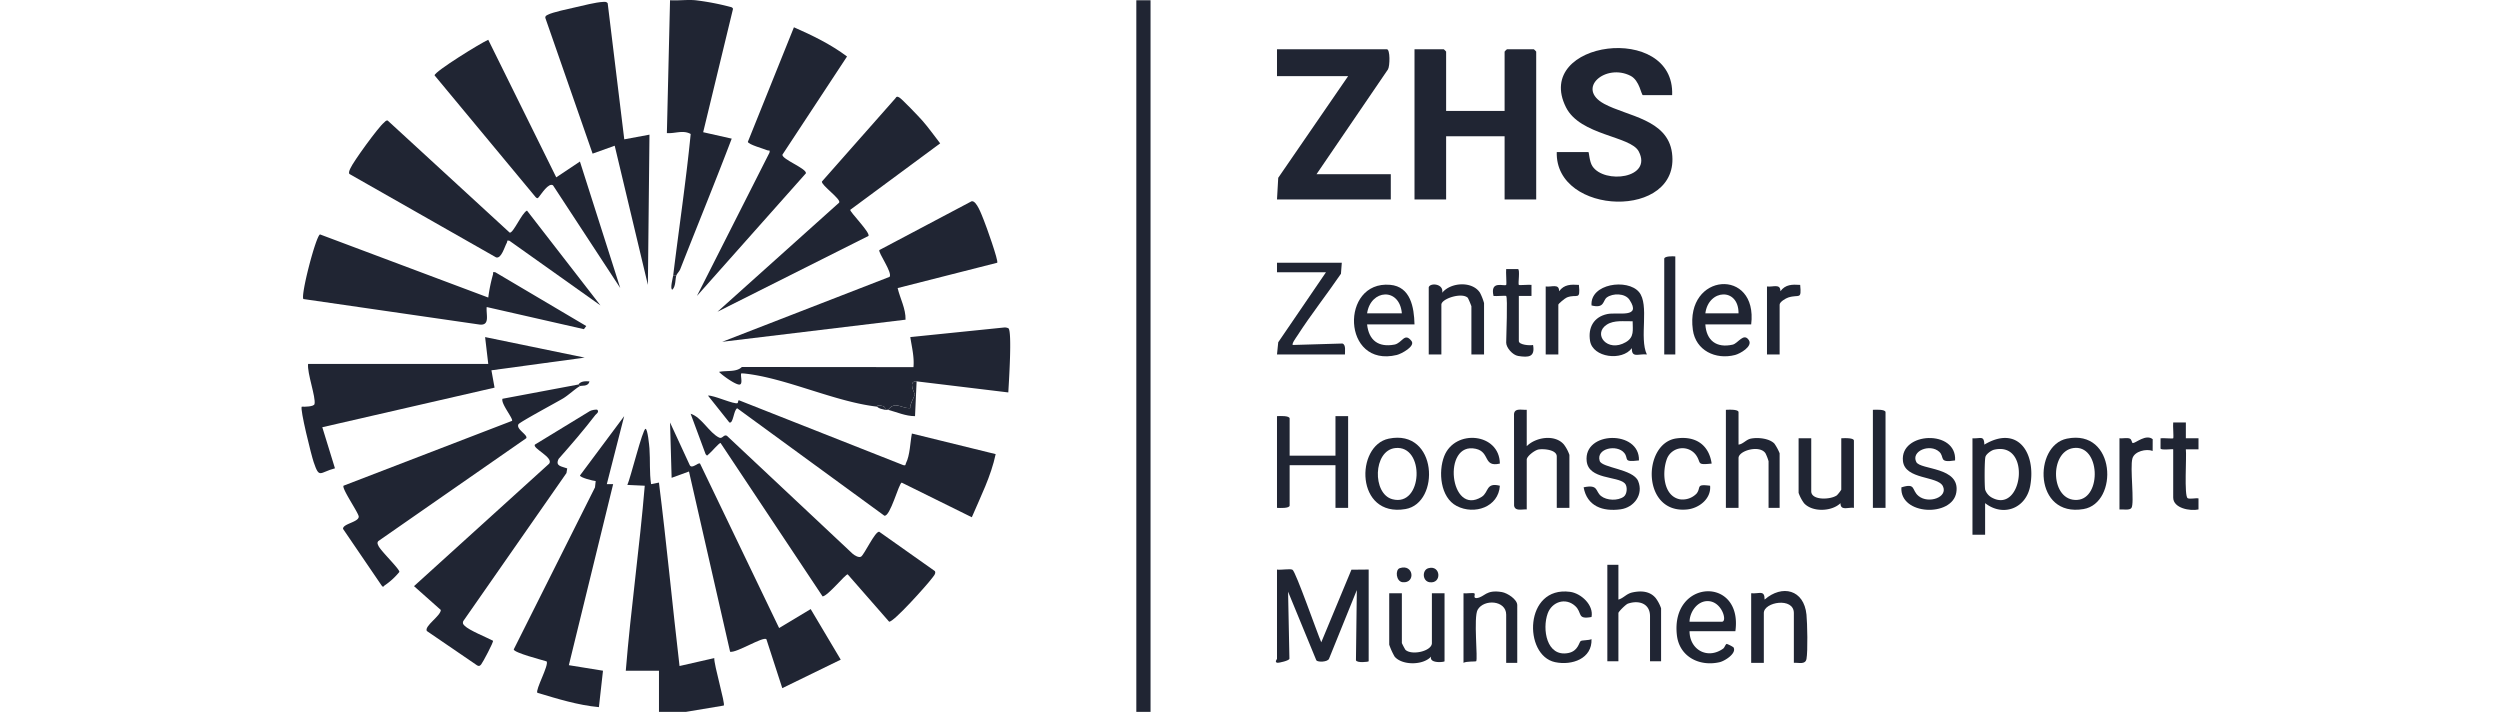 <svg viewBox="0 0 1000 284.748" height="284.748" width="1000" xmlns:xlink="http://www.w3.org/1999/xlink" xmlns="http://www.w3.org/2000/svg">
  <defs>
    <clipPath id="clip-path">
      <rect fill="#202533" height="284.748" width="758.795" id="Rechteck_28"></rect>
    </clipPath>
    <clipPath id="clip-logo_DBS">
      <rect height="284.748" width="1000"></rect>
    </clipPath>
  </defs>
  <g clip-path="url(#clip-logo_DBS)" id="logo_DBS">
    <g transform="translate(120.603)" id="Gruppe_49">
      <rect fill="#202533" transform="translate(333.925 0.094)" height="284.654" width="5.691" id="Rechteck_27"></rect>
      <g id="Gruppe_48">
        <g clip-path="url(#clip-path)" id="Gruppe_47">
          <path fill="#202533" transform="translate(-75.276 -99.547)" d="M218.262,384.3V367.849H204.985c2.007-24.716,5.541-49.333,7.59-74.013l-6.967-.322c1.192-2.412,6.1-22.4,7.28-22.435.839-.024,1.493,6.766,1.574,7.9.338,4.706-.072,9.526.643,14.224l3.143-.626c3.057,24.363,5.375,48.949,8.236,73.376l13.9-3.168c-.194,2.57,4.477,18.285,3.8,18.977L229.011,384.3Z" id="Pfad_179"></path>
          <path fill="#202533" transform="translate(-84.815 0)" d="M242.343.094A101.365,101.365,0,0,1,255.91,2.65c.616.194,1.23.151,1.507.9L245.483,52.884,256.9,55.456c-6.657,17.47-13.743,34.768-20.57,52.17-.385.982-1.274,1.748-1.571,2.534h-1.264c2.291-18.853,5.132-37.648,6.992-56.566-3.1-1.721-6.239-.1-9.524-.361L232.227.094c3.285.213,6.88-.294,10.116,0" id="Pfad_180"></path>
          <path fill="#202533" transform="translate(-431.55 -98.07)" d="M1190.345,301.849c-3.309.738-10.116-.471-10.116-4.745V277.812c0-.254-4.945.481-5.068-.363l.008-4.068c.936-.163,4.836.235,5.065.006.248-.249-.186-5.262-.007-6.332h5.065l-.007,6.332,5.062,0v4.428l-5.062,0c.36,2.768-.755,18.62.724,19.525.771.472,3.224-.124,4.338.088Z" id="Pfad_181"></path>
          <path fill="#202533" transform="translate(-258.37 -11.435)" d="M716.215,55.809h23.393V32.088a6.338,6.338,0,0,1,.949-.949H751.3a6.343,6.343,0,0,1,.948.949V91.232H739.608V65.93H716.215v25.3H703.57V31.139h11.7a6.343,6.343,0,0,1,.948.949Z" id="Pfad_182"></path>
          <path fill="#202533" transform="translate(-291.388 -11.157)" d="M839.644,49.205h-11.7c-.673,0-1.279-5.844-4.932-7.717-9.937-5.094-21.99,5.007-10.565,11.2,9.2,4.988,25.369,6.145,27.14,19.655,3.514,26.814-46.833,25.225-46.1-.369h12.645c.3,0,.354,3.75,1.612,5.661,4.76,7.225,24.164,4.9,18.54-5.9-3.256-6.252-23.433-6.307-29.12-17.675-13.367-26.723,43.672-34.148,42.477-4.861" id="Pfad_183"></path>
          <path fill="#202533" transform="translate(-226.447 -11.435)" d="M632.448,81.111h29.716V91.232H616.642l.493-8.679,27.958-40.661H616.642V31.138h43.941c1.381,0,1.233,6.742.456,8.046Z" id="Pfad_184"></path>
          <path fill="#202533" transform="translate(-226.181 -132.143)" d="M616.376,359.961c1.435.295,5.3-.477,6.221.1,1.32.83,9.942,25.515,11.488,28.994l12.068-29.034,6.893-.064V396.65c0,.265-4.8.773-5.087-.42l.345-28.051-11.118,27.47c-.565,1.355-4.514,1.435-5.076.627l-11.3-27.455.54,26.795c-.1.84-4.255,1.675-4.666,1.647-1.518-.1-.306-1.481-.306-1.561Z" id="Pfad_185"></path>
          <path fill="#202533" transform="translate(-226.448 -96.574)" d="M621.7,278.847h18.335V263.033h5.058v36.689h-5.058V282.642H621.7v16.131c0,1.221-4.035,1-5.058.949V263.033c1.023-.056,5.058-.271,5.058.949Z" id="Pfad_186"></path>
          <path fill="#202533" transform="translate(-387.893 -101.664)" d="M1056.276,276.979c3.263.191,4.645-1.261,4.748,2.536,13.46-8.031,20.731,3.376,18.359,16.47-1.636,9.03-10.81,12.592-18.048,6.928v12.651h-5.058Zm8.666,4.564c-1.146.263-3.146,1.707-3.477,2.842-.392,1.343-.414,11.573-.116,13.138a5.743,5.743,0,0,0,2.568,3.121c12.4,6.99,16.19-22.575,1.026-19.1" id="Pfad_187"></path>
          <path fill="#202533" transform="translate(-281.465 -95.089)" d="M771.555,259.017v14.549c3.614-3.652,11.325-4.848,14.88-.654a14.939,14.939,0,0,1,2.191,4.134v21.19h-5.058V277.678c0-2.734-5.23-3.132-7.236-2.808-1.546.249-4.777,2.716-4.777,4.074v19.925c-1.826-.149-4.738.846-5.059-1.58l-.03-36.088c-.128-3.049,2.872-2.1,5.089-2.184" id="Pfad_188"></path>
          <path fill="#202533" transform="translate(-226.447 -60.994)" d="M642.564,166.094l-.34,4.406c-5.687,8.337-12.056,16.38-17.506,24.865-.411.64-2.279,3.146-1.751,3.619L642.8,198.4c1.512.433.974,3.2,1.027,4.381H616.642l.493-4.884,19.107-28.009h-19.6v-3.8Z" id="Pfad_189"></path>
          <path fill="#202533" transform="translate(-330.653 -95.106)" d="M905.464,272.95c1.846-.205,2.993-1.99,4.885-2.384,2.791-.58,7.36-.146,9.445,1.963a19.328,19.328,0,0,1,2.108,3.9v21.824h-4.426v-18.66a18.5,18.5,0,0,0-1.243-3.185c-2.291-3.455-10.77-1.057-10.77,1.919v19.926h-5.058V259.034c1.022-.056,5.058-.271,5.058.949Z" id="Pfad_190"></path>
          <path fill="#202533" transform="translate(-244.316 -66.081)" d="M689.516,195.851H670.549c.676,6.37,4.548,9.258,10.919,8.07,3.146-.587,4.022-5.07,6.842-1.443,1.648,2.12-4.1,5.163-5.865,5.59-22.013,5.308-22.735-29.785-2.694-28.061,8.226.707,9.6,9.054,9.766,15.843m-5.058-4.428c-.9-10.481-12.487-9.671-13.91,0Z" id="Pfad_191"></path>
          <path fill="#202533" transform="translate(-322.84 -65.945)" d="M902.708,195.715H884.373c.4,6.41,4.438,9.56,10.931,8.089,2.143-.485,4.444-5,6.492-1.765,1.581,2.5-3.547,5.384-5.524,5.9-7.777,2.014-15.759-1.778-16.9-10.062-3.17-22.988,26.115-24.991,23.338-2.158m-5.058-4.428c.068-10.451-12.04-9.735-13.277,0Z" id="Pfad_192"></path>
          <path fill="#202533" transform="translate(-299.017 -66.04)" d="M837.155,207.824c-3.292-.382-6.125,1.595-6-2.523-3.873,5.258-15.621,3.816-16.719-2.883-.875-5.341,1.469-9.606,6.88-10.757,4.191-.891,13.874,1.88,8.913-5.682-1.8-2.746-6.721-2.694-9.077-.969-1.667,1.221-.854,4.56-6.125,3.207-.678-8.758,14.368-10.831,18.976-5.382,4.3,5.088.013,18.438,3.154,24.988m-5.685-13.283c-3.35.1-7.391-.571-10.35,1.354-5.761,3.749.236,11.337,7.633,7,3.456-2.025,2.721-4.858,2.717-8.358" id="Pfad_193"></path>
          <path fill="#202533" transform="translate(-319.184 -137.256)" d="M892.73,389.743H874.395c.066,7.452,7.2,11.4,13.436,6.972.618-.439.926-1.786,1.453-1.9a12.094,12.094,0,0,1,2.688,1.373c1.409,2.411-3.507,5.472-5.521,5.938-8.112,1.879-16.132-2.191-17.116-10.8-2.574-22.5,26.459-23.759,23.395-1.583m-18.335-3.8h12.961c2.253,0,.037-8.182-5.677-8.246-4.186-.046-7.2,4.305-7.284,8.246" id="Pfad_194"></path>
          <path fill="#202533" transform="translate(-303.134 -131.111)" d="M829.894,357.031v13.917c2.2-.645,3.135-2.343,5.653-2.88,3.411-.726,6.889-.533,9.227,2.225a14.94,14.94,0,0,1,2.191,4.134v21.191h-4.426V377.589c0-5.1-4.467-6.513-8.82-5.029-.888.3-3.825,3.255-3.825,3.764v19.293h-4.426V357.031Z" id="Pfad_195"></path>
          <path fill="#202533" transform="translate(-404.399 -101.609)" d="M1110.543,277.067c19.662-4.021,20.771,25.77,6.66,28.171-19.949,3.394-20.094-25.424-6.66-28.171m2.551,3.772c-9.687,1.449-9.186,21.48,1.655,20.73,9.843-.681,9.159-22.347-1.655-20.73" id="Pfad_196"></path>
          <path fill="#202533" transform="translate(-246.966 -101.611)" d="M681.877,277.068c19.583-4.005,20.686,25.783,6.66,28.17-20.051,3.414-20.111-25.42-6.66-28.17m2.556,3.769c-8.877,1-9.2,18.3-1.135,20.461,12.282,3.3,13.169-21.823,1.135-20.461" id="Pfad_197"></path>
          <path fill="#202533" transform="translate(-347.532 -101.713)" d="M951.426,277.028v21.191c0,3.742,7.8,3.425,10.279,1.6a14.968,14.968,0,0,0,1.733-2.23V277.028c1.023-.056,5.058-.271,5.058.949V304.86c-2.358-.335-5.383,1.3-5.371-1.895-3.44,3.4-11.246,3.715-14.578.03a15.316,15.316,0,0,1-2.179-4.145V277.028Z" id="Pfad_198"></path>
          <path fill="#202533" transform="translate(-336.524 -137.198)" d="M933.463,402.336V382.41c0-6.444-12.013-4.459-12.013,0v19.926h-5.058V374.5c3.264.3,5.4-1.447,5.371,2.527,7.019-6.092,15.74-4.04,16.75,6.02.342,3.411.57,14.661.008,17.7-.453,2.458-3.137,1.419-5.059,1.581" id="Pfad_199"></path>
          <path fill="#202533" transform="translate(-261.672 -66.004)" d="M712.562,180.909c.6-1.932,6.134-1.418,5.371,2.211,3.419-4.245,12.115-4.777,15.154.027a21.407,21.407,0,0,1,1.6,4.088v20.558h-5.058V188.5a31.948,31.948,0,0,0-1.41-3.333c-2.3-2.355-10.6.291-10.6,2.7v19.926h-5.058Z" id="Pfad_200"></path>
          <path fill="#202533" transform="translate(-371.384 -101.68)" d="M1032.815,285.85c-6.795,1.1-4.021-1.355-6.342-3.464-3.744-3.4-11.39-.267-9.177,4.1,1.643,3.244,17.712,1.815,16.011,12.172-1.634,9.95-22.682,9.183-21.968-2.033,5.971-1.874,3.931,1.1,6.9,3.487,3.986,3.2,11.857.482,9.692-3.974-2.024-4.162-15.144-2.513-15.97-10.035-1.29-11.739,21.641-12.738,20.852-.254" id="Pfad_201"></path>
          <path fill="#202533" transform="translate(-252.499 -137.719)" d="M692.641,375.025v19.926a25.454,25.454,0,0,0,1.42,2.685c2.536,2.367,10.593.551,10.593-2.685V375.025h5.058v27.2c0,.339-6.223,1.047-5.37-1.895-3.143,3.573-11.593,3.6-14.588.039a26.2,26.2,0,0,1-2.17-4.787V375.025Z" id="Pfad_202"></path>
          <path fill="#202533" transform="translate(-297.632 -101.666)" d="M832.614,285.836c-6.652.807-3.959-.633-5.873-2.992-2.882-3.553-11.379-1.866-9.834,3.181.861,2.813,13.349,3.218,15.375,8.048,2.246,5.356-1.6,10.57-7,11.317-7.076.979-13.445-1.183-14.8-8.8,6.012-1.271,4.605,1.588,6.954,3.473,2.279,1.829,6.736,2.007,9.109.262,1.359-1,1.581-4.162.389-5.339-2.97-2.932-14.4-1.477-15.23-8.822-1.376-12.145,21.293-12.591,20.906-.332" id="Pfad_203"></path>
          <path fill="#202533" transform="translate(-269.744 -137.305)" d="M756.041,402.444h-4.426V383.15c0-5.724-8.886-6.367-11.415-1.932-1.709,3,.159,19.886-.594,20.595-.186.175-4.078-.047-5.062.63V374.611c.976.192,3.947-.325,4.39.066s-.766,2.065.992,1.844c3.07-.388,3.531-3.488,9.959-2.389,2.227.38,6.156,2.925,6.156,5.223Z" id="Pfad_204"></path>
          <path fill="#202533" transform="translate(-264.541 -101.644)" d="M743.885,287.079c-6.792,1.569-3.8-4.614-9.63-5.915-13.588-3.033-10.465,27.3,2.372,19.212,2.878-1.813,1.583-5.879,7.257-4.438-.522,8.541-10.19,11.789-17.271,8.1-6.544-3.406-7.44-13.679-4.986-19.934,4.312-10.993,22.129-9.279,22.258,2.973" id="Pfad_205"></path>
          <path fill="#202533" transform="translate(-313.436 -101.661)" d="M877.5,287.091c-6.362.671-3.959-.22-6.319-3.479a6.692,6.692,0,0,0-11.429,1.225c-2.182,5.248-1.824,15.257,5.087,16.555a7.777,7.777,0,0,0,6.626-2.305c1.936-2.451-.494-3.906,5.407-3.133.5,5.17-4.365,8.992-9.166,9.487-18.288,1.886-17.941-26.446-4.376-28.408,7.6-1.1,13.069,2.448,14.171,10.059" id="Pfad_206"></path>
          <path fill="#202533" transform="translate(-285.888 -137.3)" d="M801.9,384.1c-6.011,1.111-3.525-1.719-6.608-4.464-3.864-3.44-9.252-1.575-10.932,3.047-2.258,6.214-.482,17.5,8.213,15.833,4.049-.776,4.281-4.335,5.016-4.812.587-.382,3.28-.231,4.3-.748.308,7.794-7.788,10.639-14.572,9.206-12.764-2.7-12.421-30.548,5.988-28.126,4.41.58,9.53,5.27,8.592,10.065" id="Pfad_207"></path>
          <path fill="#202533" transform="translate(-276.568 -62.456)" d="M758.438,180.84c-.222-.223-4.131.161-5.061,0-1.522-6.459,4.328-3.7,5.064-4.428.244-.24-.182-5.265-.006-6.332l4.7-.008c.943.14-.028,5.952.36,6.34.229.229,4.129-.17,5.065-.006v4.434l-5.062,0v18.028c0,1.547,4.413,1.881,5.694,1.579.868,4.872-1.838,5.057-5.975,4.391-2.21-.356-4.777-3.308-4.777-5.337,0-2.522.659-18,0-18.66" id="Pfad_208"></path>
          <path fill="#202533" transform="translate(-364.777 -95.106)" d="M998.387,298.253h-5.058V259.035c1.023-.056,5.058-.272,5.058.949Z" id="Pfad_209"></path>
          <path fill="#202533" transform="translate(-422.016 -101.557)" d="M1149.2,276.872c1.246.131,2.9-.3,4.042.085,1.014.342.792,1.833,1.341,1.83,1.13-.008,5.247-3.729,7.907-1.551l-.015,4.693c-2.552-.978-7.257.128-8.086,2.98-1.058,3.644.9,17.96-.407,19.835-.742,1.064-3.506.468-4.782.592Z" id="Pfad_210"></path>
          <path fill="#202533" transform="translate(-288.824 -66.083)" d="M786.5,180.671c2.358.336,5.387-1.3,5.371,1.9,2.044-2.754,4.725-2.745,7.909-2.53.669,6.562-.71,3.418-4.793,5.016-.765.3-3.429,2.506-3.429,2.894v19.926H786.5Z" id="Pfad_211"></path>
          <path fill="#202533" transform="translate(-340.193 -66.083)" d="M926.384,180.671c2.357.336,5.387-1.3,5.371,1.9,2.044-2.754,4.725-2.745,7.909-2.53.576,6.222-.38,3.633-4.774,5.041-1,.32-3.449,1.753-3.449,2.868v19.926h-5.058Z" id="Pfad_212"></path>
          <path fill="#202533" transform="translate(-316.343 -59.494)" d="M865.864,162.063v39.219h-4.426v-38.27c0-1.118,3.531-1.056,4.426-.949" id="Pfad_213"></path>
          <path fill="#202533" transform="translate(-254.255 -131.729)" d="M693.538,359c5.556-1.871,6.48,6.109,1.2,5.622-2.7-.249-3.087-4.986-1.2-5.622" id="Pfad_214"></path>
          <path fill="#202533" transform="translate(-260.528 -131.798)" d="M711.236,359.091c5.024-1.486,5.545,6.3.538,5.6-2.934-.409-3.07-4.853-.538-5.6" id="Pfad_215"></path>
          <path fill="#202533" transform="translate(-9.641 -89.261)" d="M120.382,243.068l.632.633c-1.769.964-4.59,3.63-6.76,4.939-2.376,1.432-17.3,9.426-17.818,10.317-1.141,1.97,3.959,4.309,3.078,5.607L40.378,305.683c-.573.684-.285,1.2.025,1.889.931,2.083,8.482,9.248,8.382,10.464a27.775,27.775,0,0,1-5.866,5.378c-.58.35-.466,1.021-1.259.016l-15.4-22.6c-.183-2.092,6.289-2.678,6.268-4.924-.013-1.45-6.93-11.3-6.064-12.368l67.368-25.925c.688-.752-4.565-6.962-3.8-8.844Z" id="Pfad_216"></path>
          <path fill="#202533" transform="translate(-94.356 -91.828)" d="M268.812,253.058c.166-.1.143-1.11.5-1.135l65.77,25.965c1.1.275.776-.233,1.057-.787,1.615-3.185,1.675-8.305,2.371-11.859l33.509,8.231c-1.85,8.806-6.018,17.013-9.537,25.255l-28.044-13.854c-1.159.252-4.6,13.774-6.945,13.231l-58.854-42.967c-1.46.669-1.525,6.342-3.149,5.672l-8.544-10.741c2.179-.254,10.638,3.7,11.87,2.987" id="Pfad_217"></path>
          <path fill="#202533" transform="translate(0 -78.25)" d="M74.7,223.834l-1.261-10.751,39.828,8.214-37.3,5.071,1.252,6.94L8.315,249.14l5.064,16.436c-6.234,1.631-6.183,4.376-8.533-2.529C3.952,260.421-.719,241.7.1,240.914c1.014.078,4.867.037,5.105-1.05.6-2.722-3.009-12.413-2.572-16.03Z" id="Pfad_218"></path>
          <path fill="#202533" transform="translate(-0.352 -54.419)" d="M75.054,173.438a63.488,63.488,0,0,1,1.883-9.207c.212-.706-.421-1.121.952-.907l36.365,21.507-.938,1.259-38.888-8.861c-.323,2.9,1.483,7.491-2.845,7.012L1.12,174.035c-1.236-1.293,5.024-25.436,6.654-25.847Z" id="Pfad_219"></path>
          <path fill="#202533" transform="translate(-90.328 -96.048)" d="M314.139,318.711c1.27-.736,5.611-10.214,7.269-9.966l22.272,15.742c.627.993-.829,2.373-1.368,3.111-1.647,2.257-15.223,17.485-16.941,17.118l-16.563-18.928c-.849-.187-7.861,8.587-10.038,8.832l-40.808-61.359c-.441-.3-3.961,3.921-4.732,4.431-.638.421-.482,1.018-1.27,0l-5.987-16.145c4.395,1.365,7.386,7.549,11.39,9.536,1.346.668,1.834-1.423,3.127-.721l50.274,47.173c.752.661,2.453,1.707,3.375,1.173" id="Pfad_220"></path>
          <path fill="#202533" transform="translate(-26.115 -95.084)" d="M144.441,259.016c.89.87-.488,1.68-.8,2.081-4.638,6.029-9.635,11.839-14.679,17.538-1.467,2.965,1.2,2.97,3.437,3.817l-.3,1.852L90.781,343.58c-.259.934-.049,1.148.555,1.778,1.776,1.855,8.782,4.642,11.379,6.02.32.423-4.14,8.806-4.746,9.487-.533.6-.838.8-1.6.378L76.249,347.491c-1.139-1.956,5.552-6.021,5.591-8.413l-10.725-9.534L125.2,280.527c1.815-2.475-6.814-6.116-5.735-7.6l22-13.418c.589-.388,2.71-.756,2.98-.491" id="Pfad_221"></path>
          <path fill="#202533" transform="translate(-11.03 -27.971)" d="M130.62,150.147,94.2,124.275c-1.216-.339-.716.221-1.017.747-.952,1.665-2.181,6.519-4.313,5.906L30.182,97.553c-.4-.683.119-1.585.408-2.256C31.747,92.614,41.8,78.773,43.981,77.061c.472-.369.762-1.011,1.518-.875l48.808,44.841c1.418.318,4.87-7.965,6.917-8.817Z" id="Pfad_222"></path>
          <path fill="#202533" transform="translate(-85.554 -98.074)" d="M244.969,283.51,276.6,349.295l12.623-7.586,12.022,20.227-23.38,11.4-6.358-19.587c-1.368-1.174-11.89,5.556-14.512,5.039l-16.451-72.115L233.6,289.2l-.63-22.134,7.893,17.092c.942,1.637,3.32-1.225,4.1-.648" id="Pfad_223"></path>
          <path fill="#202533" transform="translate(-96.557 -22.447)" d="M262.937,147.15,311.616,103.5c.917-1.372-7.172-6.913-6.9-8.435L334.094,61.79c.492-.827.753-.8,1.566-.369,1.016.535,7.905,7.764,9.161,9.187,2.559,2.9,4.822,6.135,7.2,9.185l-35.971,26.584c-.206.83,7.984,9,7.311,10.431Z" id="Pfad_224"></path>
          <path fill="#202533" transform="translate(-96.924 -76.018)" d="M327.161,238.681c-16.975-1.951-36.394-11.43-52.854-13.23a8.827,8.827,0,0,0-1.517-.055c-.353,1.155.927,4.71-.953,4.44-1.81-.259-6.5-3.6-7.9-5.065,3.116-.634,6.961.191,9.125-1.954l68.645.053c.371-4.088-.664-8.024-1.266-12.018l37.63-3.846a3.345,3.345,0,0,1,1.608.325c1.556,1.079.166,22.131-.039,25.66l-36.672-4.431c-3.7-.127-.68,4.746-.75,5.247-.135.959-1.965,3.809-1.831,5.459-3.495.19-6.027-2.982-8.8.68-.363-.1-.9.1-1.264,0,.5-1.328-1.252-1.7-2.359-1.736-1.08-.038-.756.476-.8.471" id="Pfad_225"></path>
          <path fill="#202533" transform="translate(-97.66 -46.715)" d="M375.949,151.812l-39.836,10.131c.982,4.216,3.266,8.2,3.166,12.643l-73.34,8.85L332.9,157.451c1.226-1.731-4.687-9.746-4.1-10.712l36.864-19.5c2.007-.522,4.1,5.6,4.9,7.5.858,2.044,5.982,16.4,5.385,17.067" id="Pfad_226"></path>
          <path fill="#202533" transform="translate(-49.262 -96.603)" d="M171.379,290.262l2.538,0L156.2,362.677l13.655,2.208-1.63,14.572c-8.408-.775-16.565-3.334-24.63-5.737-.857-1.174,4.726-11.112,3.716-12.559-1.872-.59-13.063-3.455-13.162-4.785l32.513-64.833.274-2.52c-1.057-.072-6.218-1.364-6.283-2.236l17.682-23.725Z" id="Pfad_227"></path>
          <path fill="#202533" transform="translate(-56.596 -0.428)" d="M185.7,56.161l10.085-1.872-.636,60.094L181.875,58.715l-8.842,3.167L154.152,7.668c-.184-.835.387-1.027.967-1.341,1.882-1.018,8.463-2.4,10.947-2.966,3.07-.693,8.243-2.039,11.166-2.172.706-.032,1.381-.134,1.839.563Z" id="Pfad_228"></path>
          <path fill="#202533" transform="translate(-30.886 -9.232)" d="M132.786,80.171l9.467-6.323,16.133,50.6-26.9-41.086c-1.758-1.2-4.712,3.559-5.621,4.633-.557.658-.642.714-1.316.1L84.107,39.373c0-1.534,18.6-13.022,21.473-14.234Z" id="Pfad_229"></path>
          <path fill="#202533" transform="translate(-91.791 -6.334)" d="M249.958,124.717,278.978,67.4c.328-1.3-.238-.68-.829-.936-1.434-.621-7.66-2.32-7.819-3.4l18.43-45.819C296.178,20.5,303.5,24.063,310,28.931L284.154,68.207c-.27,1.825,9.824,5.584,9.4,7.447Z" id="Pfad_230"></path>
          <path fill="#202533" transform="translate(-136.185 -88.526)" d="M382.227,241.068l-.635,13.917c-3.779,0-7.22-1.59-10.745-2.531,2.772-3.662,5.3-.49,8.8-.681-.134-1.65,1.7-4.5,1.831-5.458.071-.5-2.953-5.374.75-5.247" id="Pfad_231"></path>
          <path fill="#202533" transform="translate(-85.848 -63.931)" d="M235.79,174.091c-.49,1.294-.162,4.337-1.581,5.7-1.1-.025.216-4.879.316-5.7Z" id="Pfad_232"></path>
          <path fill="#202533" transform="translate(-64.268 -88.507)" d="M175.01,242.314c1.062-1.422,2.77-1.347,4.426-1.259-.437,2.248-3.183,1.559-3.793,1.891Z" id="Pfad_233"></path>
          <path fill="#202533" transform="translate(-133.61 -94.126)" d="M363.846,256.789c.046.005-.278-.509.8-.471,1.107.039,2.859.409,2.359,1.736-1.121-.3-2.283-.37-3.161-1.265" id="Pfad_234"></path>
        </g>
      </g>
    </g>
  </g>
</svg>
